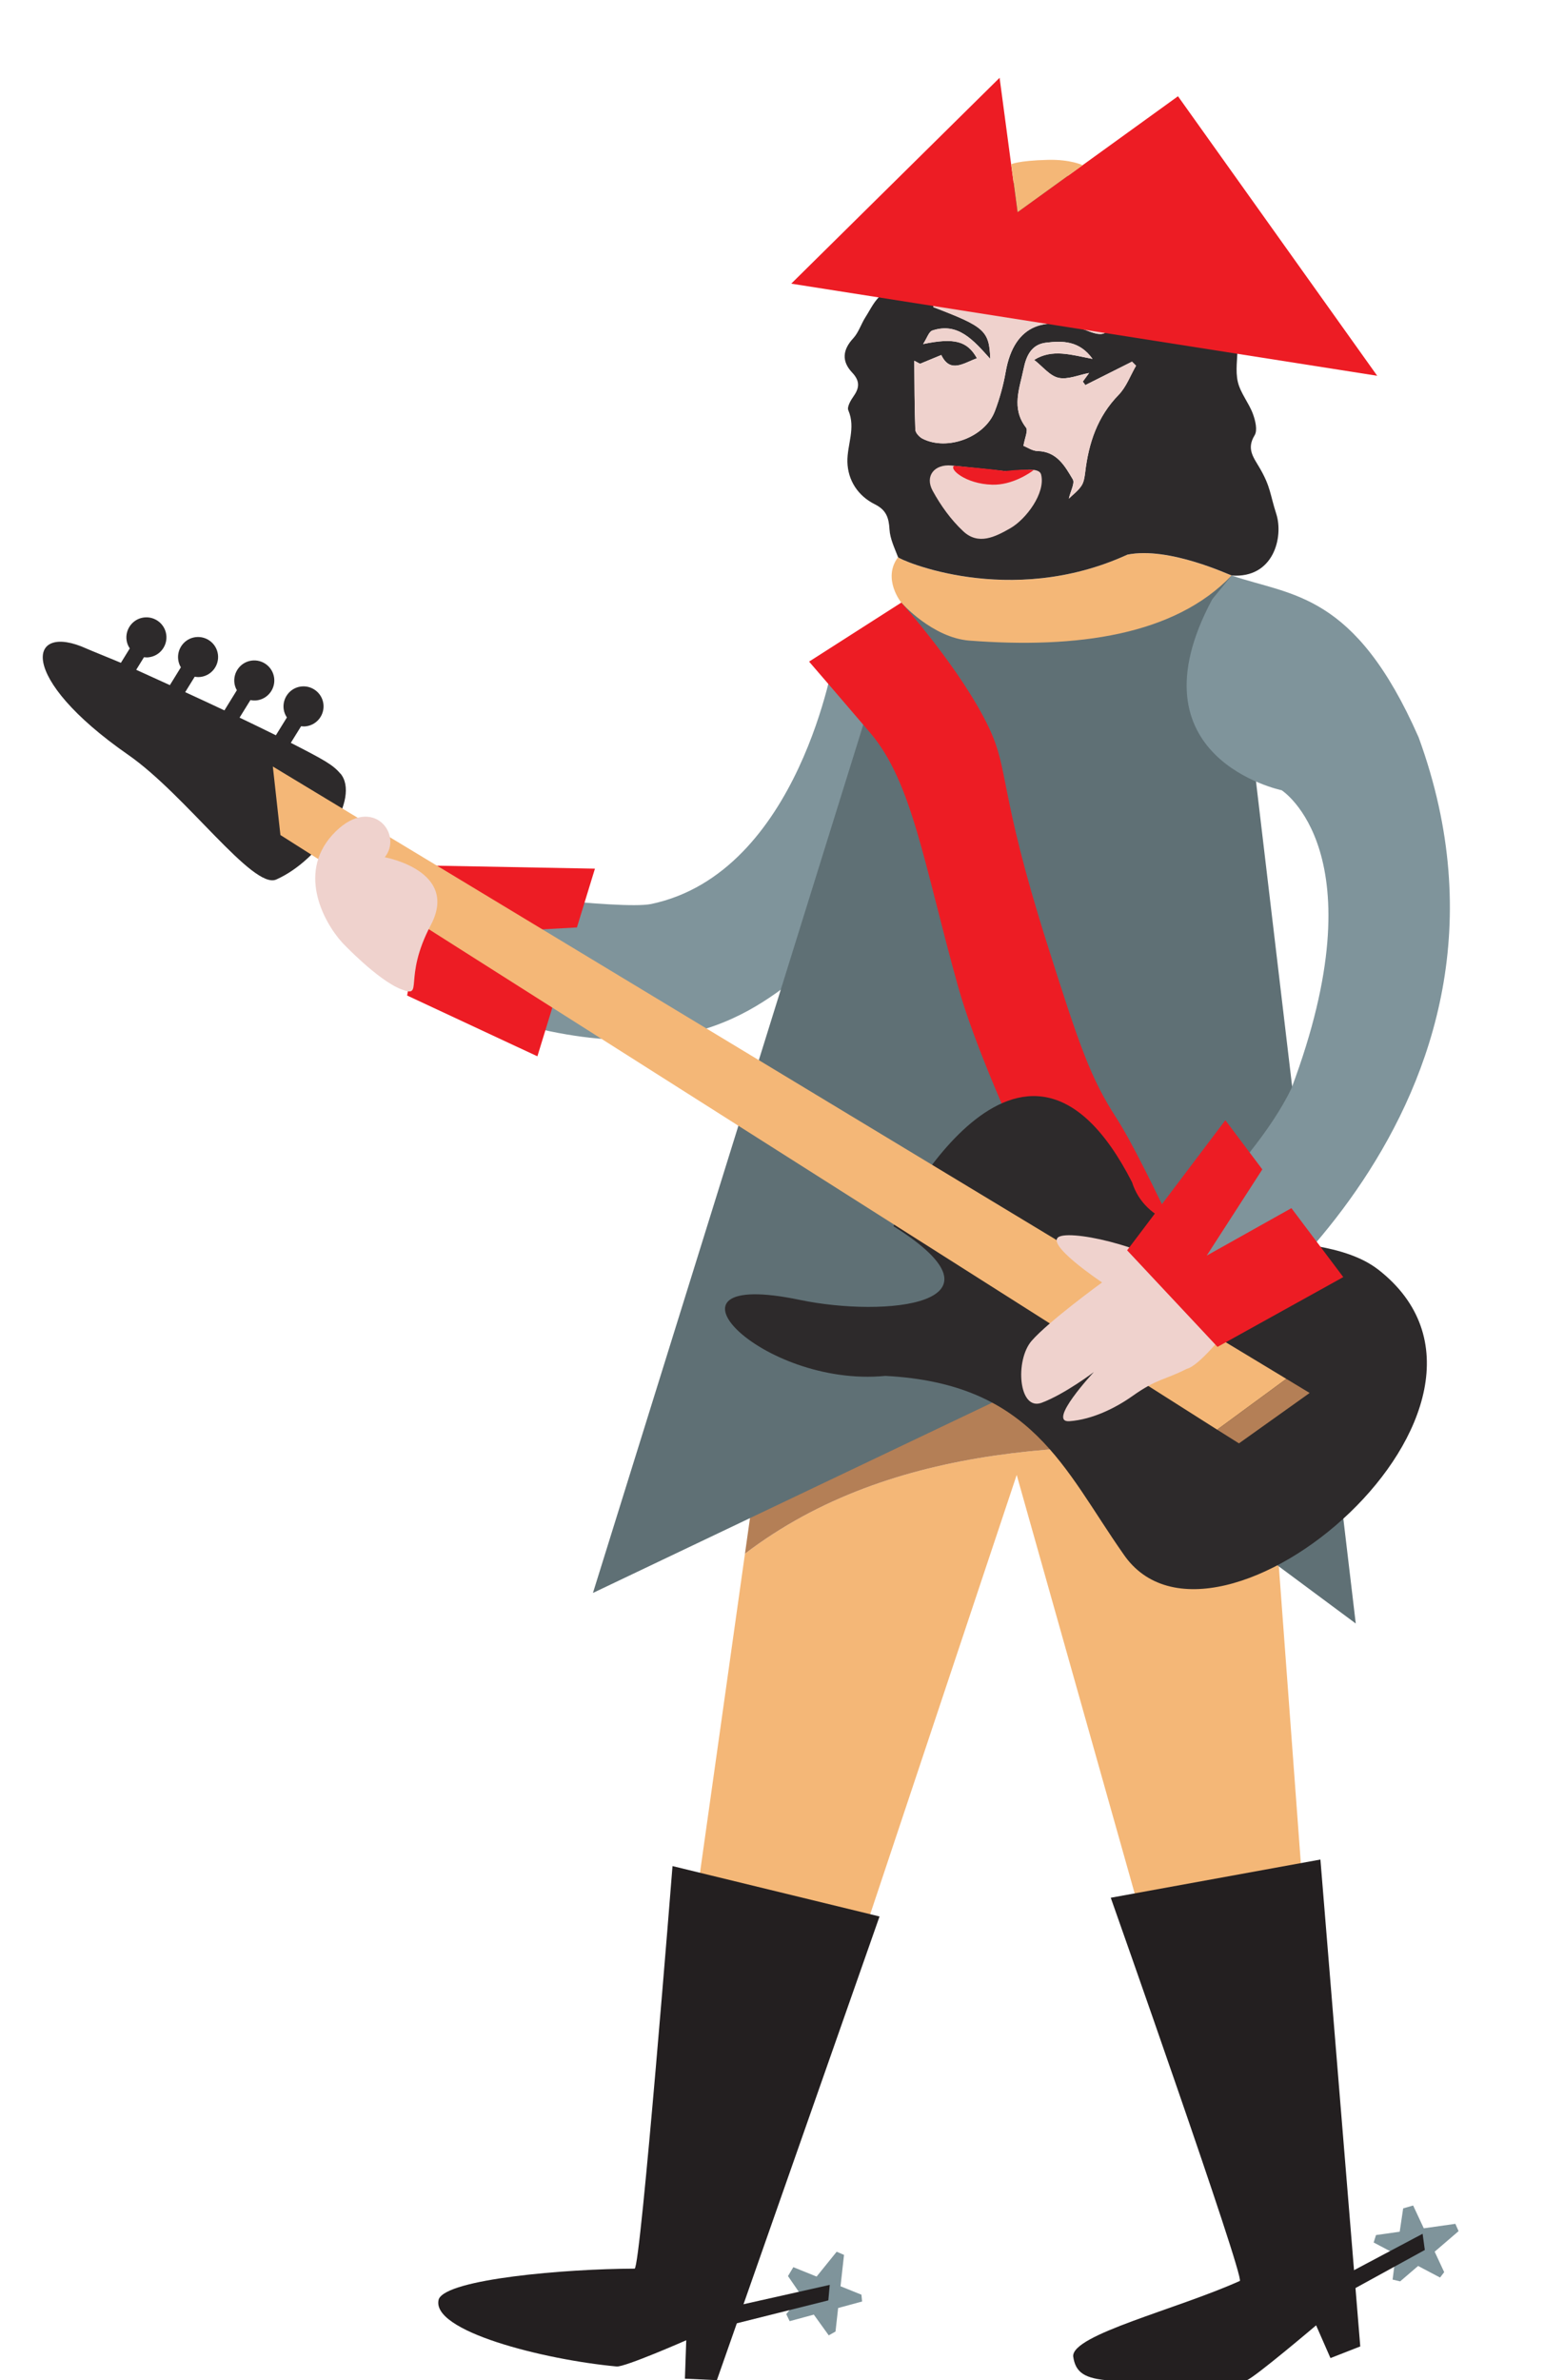 <?xml version="1.0" encoding="UTF-8"?> <svg xmlns="http://www.w3.org/2000/svg" id="Layer_8" version="1.1" viewBox="0 0 370 570"><defs><style> .st0 { fill: #5f7075; } .st1 { fill: #231f20; } .st2 { fill: #ed1c24; } .st3 { fill: #efd2cd; } .st4 { fill: #7f949b; } .st5 { fill: #2d2a2b; } .st6 { fill: #f4b777; } .st7 { fill: #b47f56; } </style></defs><path class="st6" d="M178.52,372.07l-22.52,159.69,27.1,2.86,60.54-181.41,49.92,176.97,25.03,8.63-14.16-191.11c-43.39-3.3-90.6-2.52-125.91,24.37Z"></path><path class="st7" d="M302.65,323.56l-74.22-11.16-45.16,26.02-4.75,33.65c35.31-26.88,82.52-27.67,125.91-24.37l-1.79-24.14h.01Z"></path><path class="st4" d="M199.98,156.96s-8.33,52.09-43.99,59.54c-7.4,1.41-44.09-3.34-44.13-3.7-.02-.16-15.83-4.39-14.65-3.92,2.65,1.06,6.9,5.07,2.27,27.42,56.51,24.51,78.41,7.99,92.17-2.74,6.7-5.23,29.45-43.66,25.57-53.86-2.44-6.43-17.25-22.74-17.25-22.74h0Z"></path><polygon class="st0" points="324.89 388.79 295.14 137.82 276.63 138.98 215.98 144.31 142.09 381.47 247.41 331.31 324.89 388.79"></polygon><path class="st6" d="M270.17,132.83c-28.28,12.95-54.75,1.2-54.97.61-3.84,5.15.78,10.87.78,10.87,0,0,7.42,8.42,16.35,9.1,25.71,1.96,49.13-1.25,62.81-15.59-.37-.03-14.97-6.99-24.97-4.99Z"></path><path class="st5" d="M295.14,137.82c10.12.74,12.46-9.27,10.71-14.73-1.54-4.8-1.33-6.39-3.88-10.85-1.5-2.62-3.37-4.67-1.31-8.01.73-1.2.17-3.55-.43-5.15-.98-2.63-2.97-4.95-3.6-7.63-.62-2.68-.07-5.62-.07-8.44,0-2.53.68-5.32-.15-7.55-2.48-6.69-4.43-13.84-10-18.86-6.15-5.54-11.76-11.58-20.58-13.53-12.17-2.69-23.43.83-34.91,3.44-.92.21-1.9.71-2.6,1.35-3.99,3.73-8.03,7.43-11.76,11.41-1.02,1.09-1.41,3.1-1.44,4.69-.07,2.99-1.2,4.86-3.72,6.57-1.75,1.19-2.78,3.52-4,5.42-1.05,1.64-1.64,3.66-2.92,5.05-2.6,2.8-2.81,5.53-.27,8.22,1.8,1.91,1.83,3.55.38,5.61-.71,1-1.66,2.62-1.3,3.43,1.83,4.25-.31,8.27-.22,12.35.11,4.42,2.52,8.14,6.58,10.16,2.72,1.35,3.35,3.2,3.51,6.02.13,2.24,1.22,4.47,2.05,6.64.23.59,26.7,12.34,54.97-.61,10-2,24.6,4.96,24.97,4.99ZM238.41,98.45c-2.36,6.24-11.36,9.61-17.32,6.6-.77-.39-1.72-1.41-1.74-2.17-.21-5.49-.19-11-.25-16.5.46.24.92.48,1.38.73,1.66-.68,3.3-1.36,5.09-2.1,2.16,4.47,5.33,1.93,8.55.78-2.29-4.11-5.36-4.97-12.9-3.41.94-1.44,1.37-2.97,2.21-3.24,6.14-2.02,9.82,2.29,13.88,6.81-.24-6.78-1.35-7.71-13.61-12.39-.83-10.32,4.99-16.8,15.08-17.1l.02-.02c3.17-.1,6.31-.85,8.12-1.11,4.53,2.34,7.72,4.58,11.26,5.71,12.42,3.97,11.05,3.03,8.39,14.3-.1.41-.19.83-.26,1.24-.62,3.34-1.74,4.16-5.45,2.71-9.93-3.88-17.81-2-19.86,9.8-.56,3.18-1.44,6.34-2.58,9.35ZM268.07,94.54c-5.12,5.23-7.2,11.58-8.03,18.59-.14,1.11-.31,2.34-.91,3.22-.79,1.19-2.02,2.09-3.01,3.06.43-1.84,1.49-3.71.95-4.63-1.9-3.2-3.82-6.66-8.43-6.77-1.26-.03-2.5-.9-3.39-1.25.3-1.85,1.16-3.66.61-4.37-3.59-4.67-1.53-9.35-.57-14.09.64-3.13,1.89-5.82,5.35-6.24,3.99-.48,8.03-.5,11.16,3.88-5.09-.95-9.62-2.49-13.98.24,2.06,1.61,3.75,3.83,5.83,4.29,2.23.49,4.82-.69,7.33-1.15-.54.74-1.03,1.4-1.51,2.06.21.27.4.56.61.83l-.02.02c3.73-1.87,7.47-3.74,11.2-5.62.32.31.64.64.96.96-1.36,2.35-2.32,5.09-4.17,6.97Z"></path><path class="st3" d="M240.87,112.82c-4.29-.45-8.58-.93-12.87-1.34-4.06-.38-6.44,2.49-4.5,6.05,1.93,3.53,4.4,6.97,7.33,9.7,3.63,3.39,7.64,1.36,11.3-.74,3.76-2.16,8.45-8.4,7.37-12.81-.5-2.06-5.18-.87-8.64-.85h0Z"></path><path class="st2" d="M228.66,111.54c3.68.37,8.04.68,12.21,1.28,0,0,3.28-.48,6.88-.28-.98.76-5.2,3.67-10,3.53-6.43-.18-10.44-3.82-9.08-4.53Z"></path><polygon class="st2" points="128.78 252.96 97.56 238.4 103.52 207.29 142.57 208.02 138.25 222.1 113.7 223.46 134.84 233.2 128.78 252.96"></polygon><path class="st2" d="M193.9,158.43l22.08-14.12s14.44,16.11,21.01,29.96c4.91,10.35,2.38,15.19,13.81,51.35,7.99,25.26,10.59,32.63,16.7,42.07,7.2,11.1,23.38,47.55,23.38,47.55l-25.11,2.85s-28.56-54.48-36.21-81.95c-8.19-29.37-10.95-48.83-21.01-60.63-7.09-8.31-14.66-17.07-14.66-17.07h0Z"></path><polygon class="st4" points="345.09 545.41 339.83 542.64 335.53 546.33 333.72 545.9 334.49 539.82 329.18 537.02 329.74 535.24 335.42 534.44 336.25 528.85 338.64 528.16 341.19 533.62 348.76 532.55 349.53 534.3 343.8 539.22 346.08 544.12 345.09 545.41"></polygon><polygon class="st4" points="206.59 551.15 200.85 552.71 200.22 558.34 198.6 559.26 195.02 554.29 189.23 555.86 188.42 554.17 192.03 549.71 188.83 545.06 190.11 542.93 195.69 545.18 200.5 539.23 202.26 539.99 201.42 547.5 206.43 549.52 206.59 551.15"></polygon><polygon class="st1" points="198.5 550.88 167.4 558.66 168.85 553.89 198.84 547.17 198.5 550.88"></polygon><polygon class="st1" points="341.44 538.81 316.91 552.27 318.05 547.06 340.91 534.93 341.44 538.81"></polygon><path class="st1" d="M316.43,445.31l-50.25,9.15s32.23,91.18,30.92,91.77c-15.3,6.86-40.08,12.83-39.93,18.03,1.09,7.88,8.75,5.73,41.62,5.73,1.87-.64,16.6-13.13,16.6-13.13l3.44,7.84,7.14-2.79-9.55-116.6h0Z"></path><path class="st5" d="M330.19,303.97c-15.73-12.06-52.67-1.32-58.91-20.86-26.55-51.92-57.17,10.53-57.17,10.53,29.86,18.76-1.95,21.92-22.45,17.65-37.35-7.79-9.3,21.09,20.5,18.2,35.25,1.82,42.79,22.35,56.99,42.58,21.74,32.33,102.7-35.81,61.05-68.1Z"></path><path class="st5" d="M81.57,185.27c-1.76-2.1-3.79-3.24-11.88-7.38l2.46-3.97c.41.05.82.07,1.25,0,2.63-.37,4.45-2.8,4.09-5.42-.37-2.63-2.8-4.45-5.42-4.09s-4.45,2.8-4.09,5.42c.1.74.38,1.4.77,1.98l-2.64,4.27c-2.8-1.39-5.73-2.81-8.7-4.23l2.6-4.2c.51.1,1.05.14,1.59.06,2.63-.37,4.45-2.8,4.09-5.42-.37-2.63-2.8-4.45-5.42-4.09s-4.45,2.8-4.09,5.42c.09.61.29,1.17.58,1.67l-2.98,4.83c-3.18-1.5-6.35-2.97-9.4-4.37l2.28-3.69c.48.08.97.11,1.47.04,2.63-.37,4.45-2.8,4.09-5.42-.37-2.63-2.8-4.45-5.42-4.09s-4.45,2.8-4.09,5.42c.09.66.31,1.26.63,1.8l-2.63,4.26c-2.91-1.33-5.64-2.56-8.07-3.67l1.86-3.01c.41.05.82.07,1.25,0,2.63-.37,4.45-2.8,4.09-5.42-.37-2.63-2.8-4.45-5.42-4.09s-4.45,2.8-4.09,5.42c.1.74.38,1.4.77,1.98l-2.13,3.45c-.77-.35-7.56-3.09-8.22-3.4-14.13-6.44-16.88,6.77,9.98,25.44,13.83,9.61,29.88,32.33,35.47,29.85,10.66-4.73,20.24-19.58,15.38-25.38Z"></path><polygon class="st6" points="65.38 183.56 67.2 199.97 291.68 342.37 308.25 330.2 65.38 183.56"></polygon><polygon class="st7" points="291.68 342.37 296.9 345.65 313.84 333.58 308.25 330.2 291.68 342.37"></polygon><path class="st4" d="M295.14,137.82c14.42,4.92,29.49,3.95,44.81,38.74,32.5,88.86-51.21,145.87-51.21,145.87l-17.23-17.57s28.49-24.5,37.95-44.18c21.27-56.47-2.33-71.44-2.33-71.44,0,0-37.03-7.64-16.64-45.72l4.66-5.7Z"></path><path class="st3" d="M81.99,225.71c-4.59-5.08-11.1-17.32-1.48-26.66,8.87-8.61,16.12.81,11.69,6.24,0,0,17.91,3.22,11.04,16.23-6.87,13.02-1.42,17.59-7.13,15.37-5.69-2.22-14.13-11.19-14.13-11.19h0Z"></path><path class="st3" d="M284.03,306.07c1.71,1.93,9.54,13.09,9.54,13.09,0,0-6.25,7.99-9.2,8.65-5.4,2.77-6.9,2.19-13.06,6.55-3.93,2.78-9.52,5.59-15.03,5.98s5.85-11.77,5.85-11.77c0,0-6.93,5.26-12.49,7.35s-6.47-10.16-2.42-14.83c4.05-4.66,16.88-13.98,16.88-13.98,0,0-14.15-9.4-10.18-11s24.22,3.27,30.1,9.95h0Z"></path><path class="st1" d="M210.78,458.95l-49.62-12.07s-7.64,96.4-9.08,96.4c-16.77.05-44.94,2.5-46.93,7.3-2.22,7.64,25.26,14.53,42.62,16.13,1.97.19,16.68-6.28,16.68-6.28l-.32,9.2,7.66.36,38.98-111.05h0Z"></path><path class="st3" d="M258.16,61.07c12.42,3.98,11.05,3.04,8.39,14.3-.1.41-.19.82-.26,1.24-.62,3.35-1.74,4.16-5.45,2.71-9.93-3.88-17.81-2.01-19.86,9.8-.55,3.18-1.43,6.33-2.58,9.35-2.36,6.24-11.36,9.61-17.32,6.6-.77-.39-1.72-1.41-1.74-2.17-.21-5.5-.19-11-.25-16.5.46.25.92.48,1.38.73,1.65-.68,3.3-1.36,5.09-2.1,2.16,4.47,5.33,1.92,8.55.78-2.29-4.12-5.36-4.97-12.9-3.41.94-1.44,1.37-2.97,2.21-3.24,6.14-2.02,9.83,2.29,13.88,6.81-.24-6.78-1.35-7.71-13.61-12.39-.83-10.32,4.99-16.8,15.08-17.1,3.17-.1,6.31-.84,8.12-1.11,4.54,2.34,7.72,4.58,11.26,5.71l.02-.02ZM271.3,86.6c-3.73,1.87-7.47,3.74-11.2,5.62-.21-.27-.4-.56-.61-.83.48-.66.97-1.32,1.51-2.06-2.51.46-5.11,1.64-7.33,1.15-2.08-.46-3.77-2.69-5.83-4.29,4.36-2.72,8.89-1.19,13.98-.24-3.14-4.38-7.17-4.36-11.16-3.88-3.46.42-4.71,3.12-5.35,6.24-.96,4.74-3.02,9.43.57,14.09.55.72-.3,2.52-.61,4.37.89.35,2.13,1.23,3.39,1.25,4.61.11,6.53,3.58,8.43,6.77.54.91-.52,2.78-.95,4.63.99-.97,2.22-1.87,3.01-3.06.6-.88.77-2.12.91-3.22.82-7.01,2.91-13.36,8.03-18.59,1.84-1.88,2.8-4.62,4.17-6.97-.32-.32-.64-.65-.96-.96l.02-.02Z"></path><polygon class="st2" points="321.9 305.83 291.76 322.54 270.1 299.42 293.64 268.26 302.5 280.04 289.17 300.69 309.47 289.32 321.9 305.83"></polygon><path class="st2" d="M239.54,18.63l4.3,32.19,38.45-27.77,47.74,66.94-140.42-22.06,49.93-49.3h0Z"></path><path class="st6" d="M259.43,39.57l-15.58,11.25-1.53-11.48s1.57-.88,8.82-1.06c5.45-.13,8.3,1.28,8.3,1.28Z"></path></svg> 